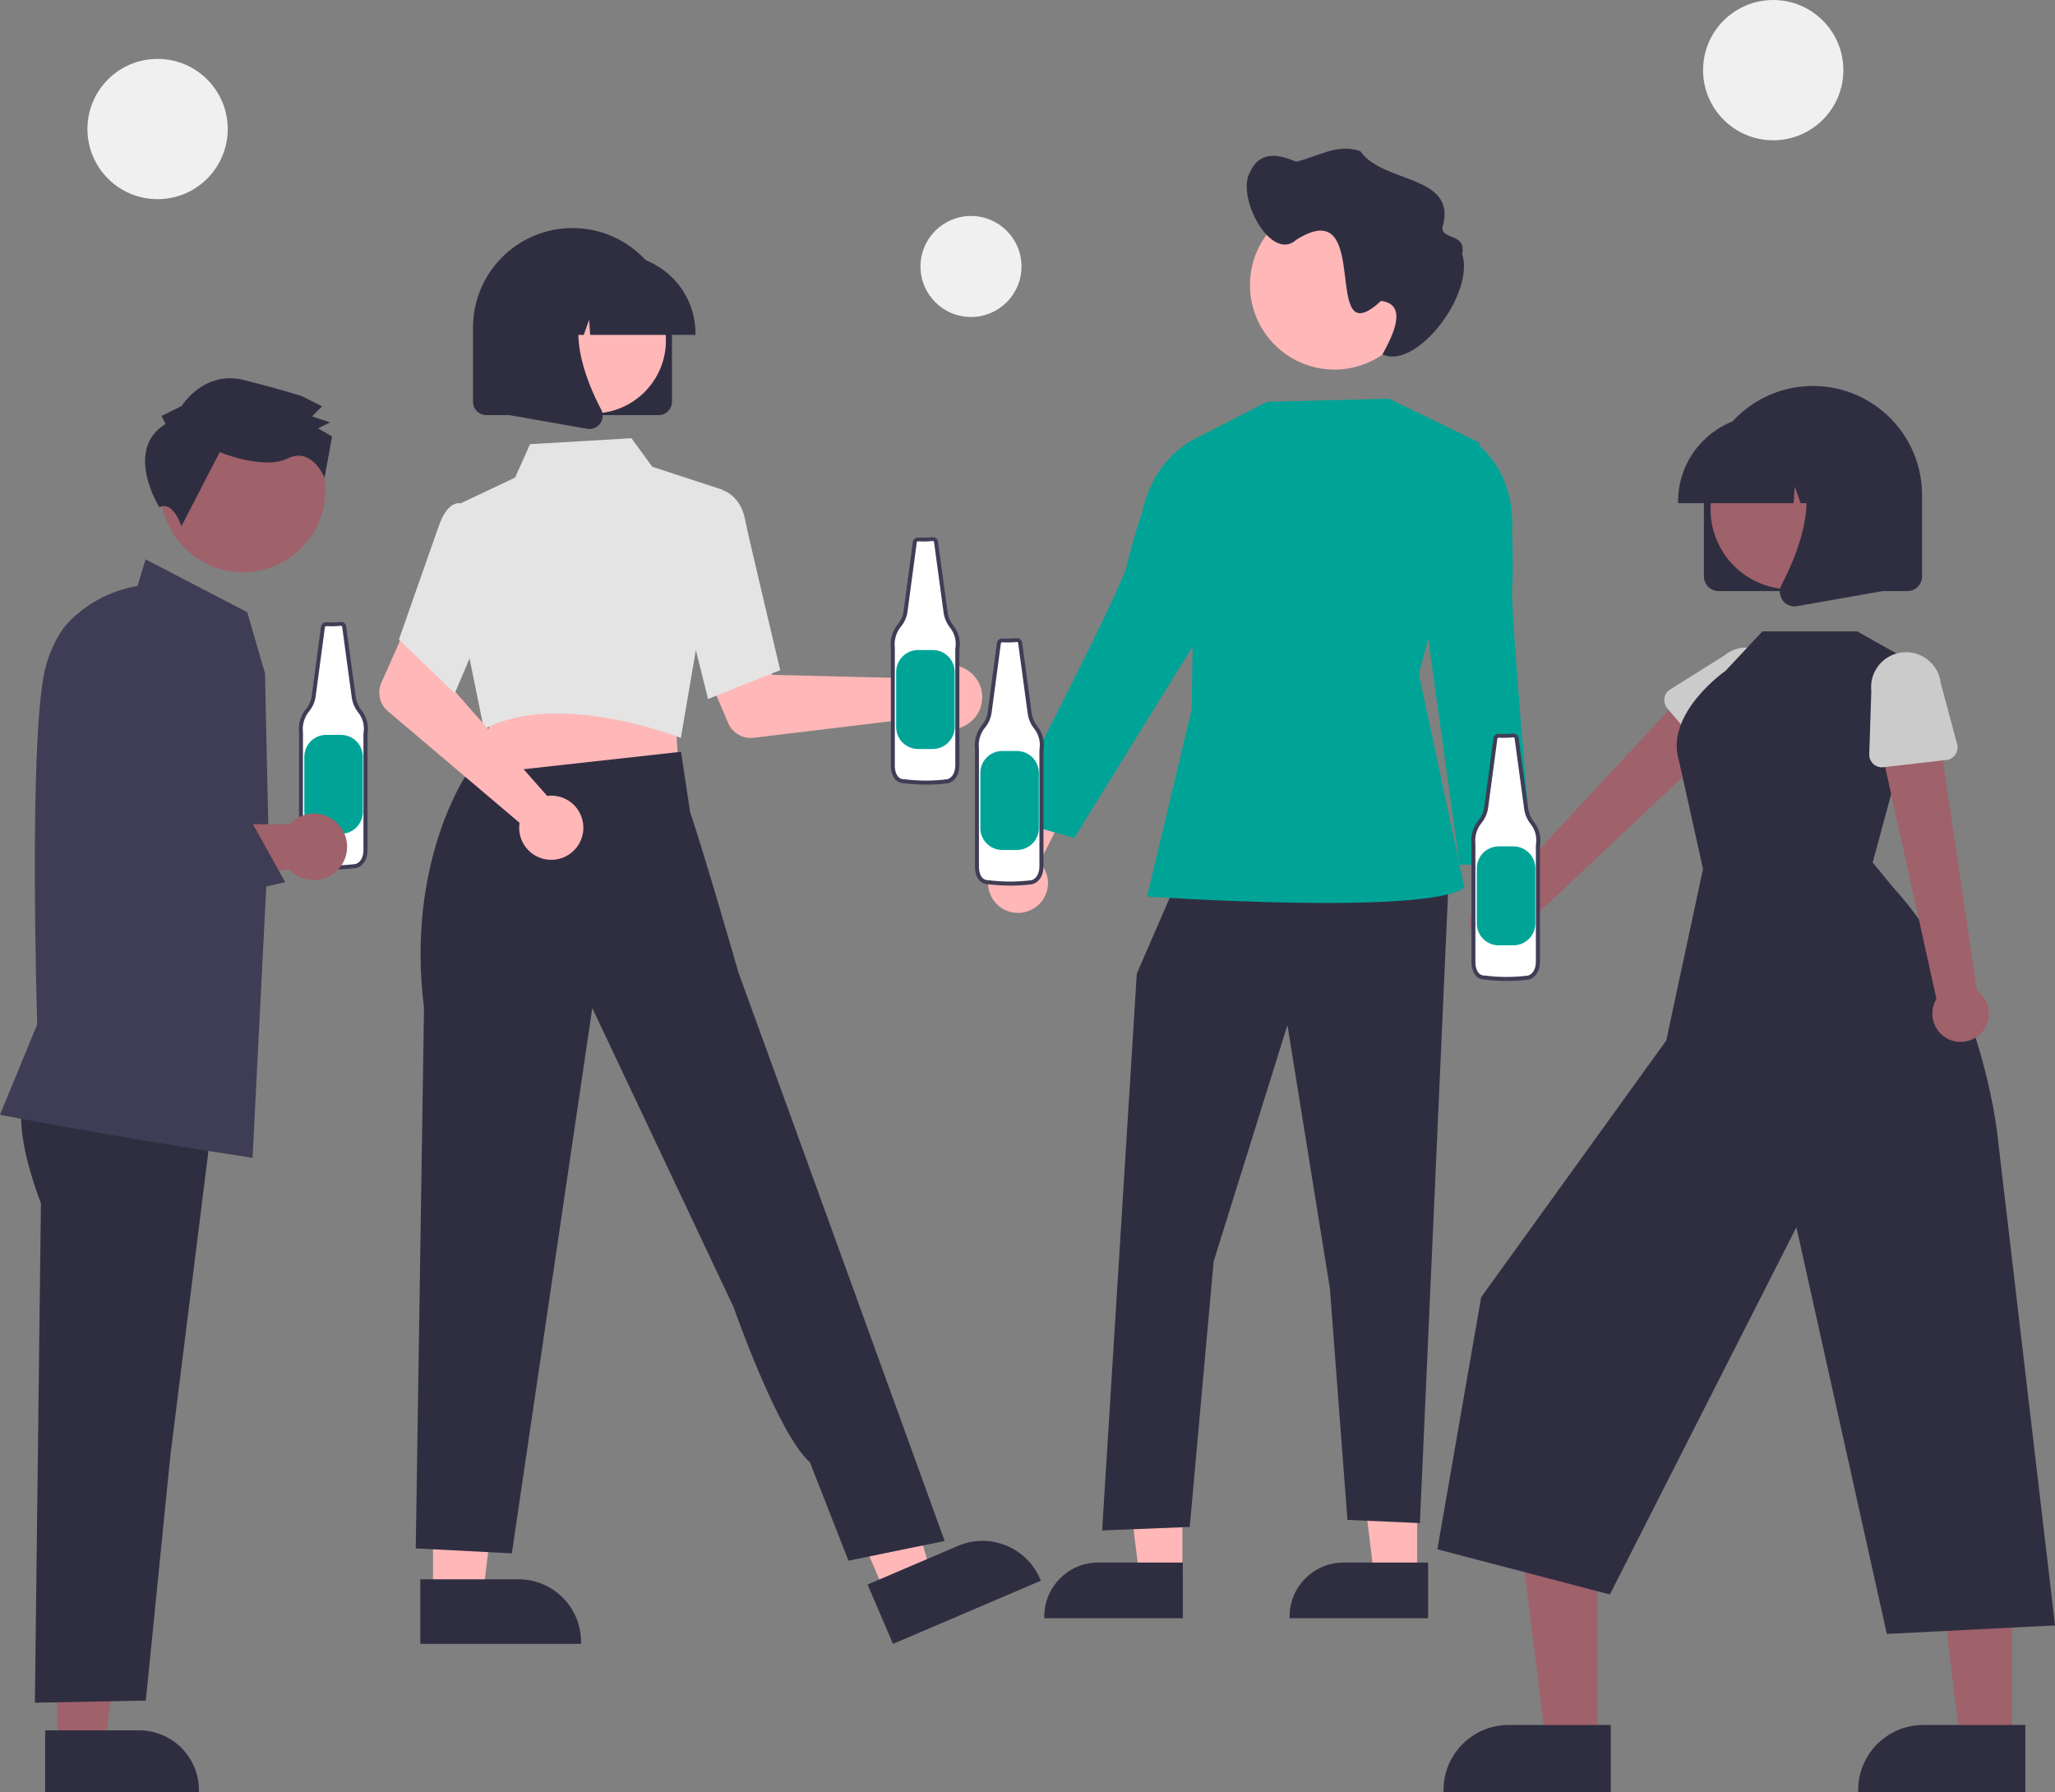 <?xml version="1.0" encoding="UTF-8"?><svg id="_レイヤー_2" xmlns="http://www.w3.org/2000/svg" viewBox="0 0 370.62 323.21"><rect x="0" y="0" width="370.62" height="323.21" fill="#808080" stroke="none"/><defs><style>.cls-1{fill:#ffb7b7;}.cls-2{fill:#f0f0f0;}.cls-3{fill:#2f2e41;}.cls-4{fill:#fff;}.cls-5{fill:#cbcbcb;}.cls-6{fill:#3f3d56;}.cls-7{fill:#9f616a;}.cls-8{fill:#e4e4e4;}.cls-9{fill:#00a497;}</style></defs><path class="cls-4" d="M61.47,112.51c-.87,.09-1.74,.11-2.61,.06-.31-.03-.59,.19-.63,.49l-1.66,12.49c-.13,.91-.5,1.76-1.07,2.47-.96,1.15-1.4,2.64-1.21,4.12v21.21s-.11,2.83,2.07,2.83c2.6,.33,5.23,.33,7.83,0,0,0,1.74-.33,1.74-2.94v-20.89c.27-1.47-.12-2.99-1.07-4.15-.56-.72-.91-1.56-1.04-2.46l-1.73-12.75c-.04-.3-.31-.51-.61-.49Z"/><path class="cls-6" d="M60.26,156.79c-1.31,0-2.63-.08-3.93-.24-.59,.01-1.16-.22-1.57-.64-.88-.92-.84-2.49-.83-2.56v-21.18c-.19-1.57,.28-3.15,1.3-4.37,.53-.66,.88-1.45,.99-2.29l1.66-12.48c.07-.5,.52-.85,1.02-.8,.85,.04,1.69,.02,2.54-.06h0c.49-.04,.92,.31,.99,.8l1.73,12.75c.12,.83,.45,1.62,.97,2.29,1.01,1.23,1.43,2.84,1.15,4.4v20.85c0,2.87-2.01,3.29-2.03,3.29-1.32,.17-2.66,.25-3.99,.25Zm-1.44-43.86c-.11,0-.21,.07-.22,.18l-1.67,12.49c-.14,.97-.53,1.89-1.15,2.65-.89,1.07-1.31,2.47-1.14,3.85v.04s0,21.21,0,21.21c0,.03-.04,1.35,.63,2.05,.28,.29,.67,.44,1.07,.42h.04c2.57,.33,5.17,.33,7.74,0,.03,0,1.43-.33,1.43-2.58v-20.95c.26-1.37-.11-2.78-.99-3.86-.6-.77-.98-1.67-1.12-2.64l-1.73-12.75c-.02-.11-.11-.19-.22-.18-.88,.09-1.77,.11-2.66,.06,0,0-.02,0-.03,0h0Z"/><path class="cls-9" d="M58.84,132.53h2.64c2.18,0,3.96,1.77,3.96,3.96v9.93c0,2.18-1.77,3.96-3.96,3.96h-2.64c-2.18,0-3.96-1.77-3.96-3.96h0v-9.93c0-2.18,1.77-3.96,3.96-3.96h0Z"/><polygon class="cls-7" points="10.34 314.87 18.94 314.87 23.03 281.69 10.33 281.69 10.34 314.87"/><path class="cls-3" d="M8.14,312.06H25.08s0,0,0,0c5.96,0,10.8,4.83,10.8,10.8v.35H8.14s0-11.15,0-11.15Z"/><path class="cls-3" d="M4.93,196.36s-3.73,4.21,2.45,20.64l-1.09,90.08,20.01-.39,4.4-43.94,8.01-64.12-33.77-2.27Z"/><path class="cls-6" d="M45.56,208.81l-.22-.03c-25.59-3.9-44.91-7.65-45.1-7.68l-.24-.05,6.71-16.32c-.05-1.71-1.51-49.59,1.27-63.34,2.69-13.32,15.38-15.5,16.82-15.71l1.45-4.81,18.34,9.54,3.2,11.01,.65,30.17-2.89,57.22Z"/><path class="cls-7" d="M56.6,146.72c-1.67,0-3.26,.7-4.4,1.92H21.38l-11.29,2.4,1.85,14.3,40.16-8.64c2.2,2.48,5.99,2.71,8.48,.51,2.48-2.2,2.71-5.99,.51-8.48-1.14-1.29-2.78-2.02-4.5-2.02h0Z"/><circle class="cls-7" cx="43.83" cy="88.34" r="14.86"/><path class="cls-3" d="M29.86,76.47l-.72-1.45,3.62-1.8s4-6.5,11.23-4.68,10.49,2.92,10.49,2.92l3.61,1.82-1.81,1.81,3.25,1.09-2.17,1.08,2.53,1.45-1.36,7.45s-2.26-5.65-6.61-3.49-12.3-1.12-12.3-1.12l-6.91,13.37s-1.43-4.69-3.97-3.44c0,0-6.49-10.34,1.12-15.03Z"/><path class="cls-6" d="M12.14,168.02l-3.52-10.49-.85-34.95,1.5-4.96c2.22-7.32,9.95-11.46,17.28-9.24,7.32,2.22,11.46,9.95,9.24,17.28-.1,.34-.22,.69-.35,1.02l-8.05,20.63,.41,.79,17.44-.14,6.2,11.15-39.29,8.91Z"/><path class="cls-1" d="M186.64,163.71c2.46-1.66,3.11-4.99,1.45-7.45-.18-.26-.38-.51-.6-.74l8.6-17.03-9.85,1.14-6.65,16c-2,2.21-1.83,5.62,.38,7.62,1.85,1.67,4.6,1.86,6.66,.45Z"/><polygon class="cls-1" points="255.58 284.33 247.84 284.33 244.15 254.45 255.58 254.45 255.58 284.33"/><path class="cls-3" d="M257.56,291.84h-24.98v-.32c0-5.37,4.35-9.72,9.72-9.72h15.26s0,10.04,0,10.04Z"/><polygon class="cls-1" points="213.24 284.33 205.49 284.33 201.81 254.45 213.24 254.45 213.24 284.33"/><path class="cls-3" d="M213.32,291.84h-24.98v-.32c0-5.37,4.35-9.72,9.72-9.72h15.26s0,10.04,0,10.04Z"/><polygon class="cls-3" points="212.61 158.12 205.02 175.59 198.77 276.01 214.57 275.38 218.88 227.51 232.19 184.87 239.85 232.4 243.01 274.11 256.08 274.68 261.29 158.12 212.61 158.12"/><path class="cls-9" d="M250.51,71.91l-21.98,.55-12.9,6.62-.71,48.87-8.05,33.74s50.28,3.46,57.24-1.59l-8.22-38.55,11.02-41.66-16.4-7.99Z"/><path class="cls-9" d="M219.03,79.9l-2.05-1.38s-8.48,2.54-10.98,13.84c0,0-1.92,5.67-2.76,9.57-.96,4.47-22.27,45.55-22.27,45.55l12.76,3.66,23.39-37.82,1.91-33.42Z"/><path class="cls-1" d="M266.57,169.98c-1.91-2.27-1.61-5.66,.66-7.56,.24-.2,.5-.38,.78-.54l-3.57-18.74,9.15,3.81,1.99,17.21c1.31,2.68,.21,5.91-2.47,7.22-2.24,1.1-4.94,.52-6.53-1.4Z"/><path class="cls-9" d="M263.61,80.48l2.35-.76s7.45,4.78,6.74,16.34c0,0,.28,5.98,.01,9.96-.31,4.56,3.79,49.92,3.79,49.92h-13.27l-5.69-41.08,6.07-34.38Z"/><path class="cls-1" d="M255.91,51.41c0,8.41-6.82,15.24-15.24,15.24s-15.24-6.82-15.24-15.24,6.82-15.24,15.24-15.24h0c8.39-.02,15.22,6.77,15.24,15.16,0,.03,0,.05,0,.08Z"/><path class="cls-3" d="M225.49,30.94c1.78-3.84,5.24-3.08,8.26-1.78,3.83-.85,7.46-3.39,11.59-1.89,4.06,5.91,17.69,4.17,14.79,13.78,0,2.3,4.33,.96,3.58,4.74,2.3,7.26-8.3,21.01-14.38,18.12,1.5-2.76,4.94-9.02-.27-9.64-11.21,10.43-1.16-19.86-15.24-11.05-4.66,4.27-11.05-8.01-8.32-12.28Z"/><path class="cls-7" d="M269.24,171.5c2.74,.55,5.41-1.22,5.96-3.97,.06-.29,.09-.59,.1-.89l38.26-36.01-8.61-6.87-34.96,37.65c-2.81,.12-4.98,2.5-4.86,5.31,.1,2.35,1.81,4.32,4.11,4.77h0Z"/><path class="cls-5" d="M308.13,136.46l-7.44-8.72c-.81-.95-.7-2.39,.25-3.2,.08-.07,.17-.14,.27-.2l9.69-6.07c2.66-2.25,6.64-1.91,8.89,.75,2.24,2.65,1.91,6.61-.73,8.86l-7.49,8.59c-.82,.94-2.26,1.04-3.2,.22-.08-.07-.16-.15-.23-.24h0Z"/><polygon class="cls-7" points="288.12 314.14 278.77 314.14 274.32 278.06 288.12 278.06 288.12 314.14"/><path class="cls-3" d="M290.5,323.21h-30.16v-.38c0-6.48,5.26-11.74,11.74-11.74h18.42s0,12.12,0,12.12Z"/><polygon class="cls-7" points="362.89 314.14 353.54 314.14 349.09 278.06 362.89 278.06 362.89 314.14"/><path class="cls-3" d="M365.28,323.21h-30.16v-.38c0-6.48,5.26-11.74,11.74-11.74h18.42s0,12.12,0,12.12Z"/><path class="cls-3" d="M337.73,155.58l9.43-34.84-12.23-6.88h-17.07l-6.64,7.1s-11.09,7.72-8.41,16.27l4.33,19.48-6.63,30.94-33.38,46.29-7.9,45.47,31.11,8.15,33.64-66.23,16.31,73.34,30.34-1.53-10.45-88.92s-2.98-27.09-18.6-44l-3.83-4.66Z"/><path class="cls-7" d="M357.2,186.4c1.99-1.97,2-5.17,.03-7.16-.21-.21-.44-.4-.68-.58l-7.32-49.35-10.5,3.32,10.51,47.53c-1.46,2.4-.7,5.53,1.7,7,2.01,1.22,4.6,.91,6.26-.75Z"/><path class="cls-5" d="M351.04,137.06l-11.39,1.31c-1.25,.14-2.37-.75-2.52-2-.01-.11-.02-.22-.01-.33l.37-11.43c-.38-3.46,2.12-6.58,5.58-6.95,3.45-.38,6.55,2.1,6.95,5.55l2.95,11.01c.32,1.21-.39,2.46-1.61,2.78-.11,.03-.22,.05-.33,.06h0Z"/><path class="cls-3" d="M307.3,103.96v-14.68c0-10.86,8.81-19.67,19.67-19.67s19.67,8.81,19.67,19.67v14.68c0,1.46-1.18,2.64-2.64,2.64h-34.05c-1.46,0-2.64-1.18-2.64-2.64Z"/><circle class="cls-7" cx="322.92" cy="91.85" r="14.42"/><path class="cls-3" d="M302.64,90.46c0-8.59,6.97-15.55,15.56-15.56h2.94c8.59,0,15.55,6.97,15.56,15.56v.29h-6.2l-2.12-5.92-.42,5.92h-3.21l-1.07-2.99-.21,2.99h-20.82v-.29Z"/><path class="cls-3" d="M321.5,108.26c-.59-.8-.67-1.88-.21-2.76,3.11-5.92,7.47-16.85,1.69-23.59l-.42-.48h16.78v25.2l-15.25,2.69c-.15,.03-.31,.04-.47,.04-.84,0-1.64-.41-2.13-1.09Z"/><path class="cls-1" d="M167.24,121.68c-.21,.22-.41,.45-.58,.7l-27.35-.67-3.19-5.83-9.43,3.66,4.64,10.87c.77,1.8,2.64,2.88,4.59,2.65l30.9-3.73c1.98,2.51,5.62,2.94,8.13,.95s2.94-5.62,.95-8.13c-1.98-2.51-5.62-2.94-8.13-.95-.19,.15-.37,.31-.53,.48h0Z"/><polygon class="cls-1" points="78.09 287.75 87.08 287.75 91.36 253.07 78.09 253.07 78.09 287.75"/><path class="cls-3" d="M75.8,284.82h17.71s0,0,0,0c6.23,0,11.28,5.05,11.28,11.28v.37h-28.99s0-11.65,0-11.65Z"/><polygon class="cls-1" points="159.74 287.55 168.01 284.02 158.32 250.45 146.12 255.66 159.74 287.55"/><path class="cls-3" d="M156.48,285.76l16.28-6.96h0c5.73-2.45,12.36,.21,14.81,5.94l.14,.34-26.66,11.39-4.58-10.71Z"/><polygon class="cls-1" points="121.8 129.19 122.45 139.72 103.44 141.76 83.56 143.89 89.41 127.89 121.8 129.19"/><path class="cls-8" d="M122.47,132.97c-.22-.08-21.68-8.44-34.87-1.61l-.32,.17-2.63-12.95-1.5-27.84,9.75-4.61,2.69-6.02,18.29-1.08,3.76,5.15,12.8,4.19-7.65,44.71-.32-.12Z"/><path class="cls-8" d="M123.14,107.84l2.26-17.78,5.15-1.57,.09,.03c.12,.04,2.92,1.12,3.69,4.99,.74,3.72,6.28,26.87,6.33,27.11l.06,.23-13.02,5.21-4.56-18.22Z"/><path class="cls-3" d="M153.04,281.46l17.33-3.55-27.7-76.42-9.48-26.07s-6.01-20.9-8.73-28.99l-1.64-10.85-38.8,4.3s-10.84,15.92-7.55,41.86l-1.49,97.51,17.33,.89,14.51-98.34,25.47,53.91s8.03,23.01,13.77,27.99l6.96,17.77Z"/><path class="cls-1" d="M99.59,143.49c-.31,0-.61,0-.91,.05l-18.1-20.51,2.11-6.3-9.1-4.42-4.81,10.8c-.8,1.79-.32,3.9,1.18,5.16l23.74,20.12c-.49,3.16,1.67,6.12,4.83,6.61,3.16,.49,6.12-1.67,6.61-4.83,.49-3.16-1.67-6.12-4.83-6.61-.24-.04-.48-.06-.72-.07h0Z"/><path class="cls-8" d="M71.94,115.35l7.08-20.16c.8-2.38,1.79-3.82,2.96-4.29,.47-.21,1-.21,1.47-.01l3.17,4.01,2.95,12.37-7.55,17.76-10.08-9.68Z"/><path class="cls-3" d="M118.79,74.87h-31.07c-1.33,0-2.41-1.08-2.41-2.41v-13.39c0-9.91,8.03-17.94,17.94-17.94s17.94,8.03,17.94,17.94h0v13.39c0,1.33-1.08,2.41-2.41,2.41Z"/><circle class="cls-1" cx="106.94" cy="61.4" r="13.16"/><path class="cls-3" d="M125.44,60.4h-19l-.19-2.73-.97,2.73h-2.93l-.39-5.41-1.93,5.41h-5.66v-.27c0-7.84,6.36-14.19,14.19-14.19h2.68c7.84,0,14.19,6.36,14.19,14.19v.27Z"/><path class="cls-3" d="M106.29,77.37c-.14,0-.29-.01-.43-.04l-13.91-2.45v-22.99h15.31l-.38,.44c-5.27,6.15-1.3,16.13,1.54,21.53,.43,.81,.35,1.79-.19,2.52-.45,.62-1.17,.99-1.95,.99Z"/><path class="cls-4" d="M272.92,132.63c-.87,.09-1.74,.11-2.61,.06-.31-.03-.59,.19-.63,.49l-1.66,12.49c-.13,.91-.5,1.76-1.07,2.47-.96,1.15-1.4,2.64-1.21,4.12v21.21s-.11,2.83,2.07,2.83c2.6,.33,5.23,.33,7.83,0,0,0,1.74-.33,1.74-2.94v-20.89c.27-1.47-.12-2.99-1.07-4.15-.56-.72-.91-1.56-1.04-2.46l-1.73-12.75c-.04-.3-.31-.51-.61-.49Z"/><path class="cls-6" d="M271.71,176.91c-1.31,0-2.63-.08-3.93-.24-.59,.01-1.16-.22-1.57-.64-.88-.92-.84-2.49-.83-2.56v-21.18c-.19-1.57,.28-3.15,1.3-4.37,.53-.66,.88-1.45,.99-2.29l1.66-12.48c.07-.5,.52-.85,1.02-.8,.85,.04,1.69,.02,2.54-.06h0c.49-.04,.92,.31,.99,.8l1.73,12.75c.12,.83,.45,1.62,.97,2.29,1.01,1.23,1.43,2.84,1.15,4.4v20.85c0,2.87-2.01,3.29-2.03,3.29-1.32,.17-2.66,.25-3.99,.25Zm-1.44-43.86c-.11,0-.21,.07-.22,.18l-1.67,12.49c-.14,.97-.53,1.89-1.15,2.65-.89,1.07-1.31,2.47-1.14,3.85v.04s0,21.21,0,21.21c0,.03-.04,1.35,.63,2.05,.28,.29,.67,.44,1.07,.42h.04c2.57,.33,5.17,.33,7.74,0,.03,0,1.43-.33,1.43-2.58v-20.95c.26-1.37-.11-2.78-.99-3.86-.6-.77-.98-1.67-1.12-2.64l-1.73-12.75c-.02-.11-.11-.19-.22-.18-.88,.09-1.77,.11-2.66,.06,0,0-.02,0-.03,0Z"/><path class="cls-9" d="M270.3,152.64h2.64c2.18,0,3.96,1.77,3.96,3.96h0v9.93c0,2.18-1.77,3.96-3.96,3.96h-2.64c-2.18,0-3.96-1.77-3.96-3.96h0v-9.93c0-2.18,1.77-3.96,3.96-3.96h0Z"/><path class="cls-4" d="M183.39,115.43c-.87,.09-1.74,.11-2.61,.06-.31-.03-.59,.19-.63,.49l-1.66,12.49c-.13,.91-.5,1.76-1.07,2.47-.96,1.15-1.4,2.64-1.21,4.12v21.21s-.11,2.83,2.07,2.83c2.6,.33,5.23,.33,7.83,0,0,0,1.74-.33,1.74-2.94v-20.89c.27-1.47-.12-2.99-1.07-4.15-.56-.72-.91-1.56-1.04-2.46l-1.73-12.75c-.04-.3-.31-.51-.61-.49Z"/><path class="cls-6" d="M182.17,159.71c-1.31,0-2.63-.08-3.93-.24-.59,.01-1.16-.22-1.57-.64-.88-.92-.84-2.49-.83-2.56v-21.18c-.19-1.57,.28-3.15,1.3-4.37,.53-.66,.88-1.45,.99-2.29l1.66-12.48c.07-.5,.52-.85,1.02-.8,.85,.04,1.69,.02,2.54-.06h0c.49-.04,.92,.31,.99,.8l1.73,12.75c.12,.83,.45,1.62,.97,2.29,1.01,1.23,1.43,2.84,1.15,4.4v20.85c0,2.87-2.01,3.29-2.03,3.29-1.32,.17-2.66,.25-3.99,.25Zm-1.44-43.86c-.11,0-.21,.07-.22,.18l-1.67,12.49c-.14,.97-.53,1.89-1.15,2.65-.89,1.07-1.31,2.47-1.14,3.85v.04s0,21.21,0,21.21c0,.03-.04,1.35,.63,2.05,.28,.29,.67,.44,1.07,.42h.04c2.57,.33,5.17,.33,7.74,0,.03,0,1.43-.33,1.43-2.58v-20.95c.26-1.37-.11-2.78-.99-3.86-.6-.77-.98-1.67-1.12-2.64l-1.73-12.75c-.02-.11-.11-.19-.22-.18-.88,.09-1.77,.11-2.66,.06,0,0-.02,0-.03,0Z"/><path class="cls-9" d="M180.76,135.44h2.64c2.18,0,3.96,1.77,3.96,3.96v9.93c0,2.18-1.77,3.96-3.96,3.96h-2.64c-2.18,0-3.96-1.77-3.96-3.96v-9.93c0-2.18,1.77-3.96,3.96-3.96h0Z"/><path class="cls-4" d="M168.21,97.22c-.87,.09-1.74,.11-2.61,.06-.31-.03-.59,.19-.63,.49l-1.66,12.49c-.13,.91-.5,1.76-1.07,2.47-.96,1.15-1.4,2.64-1.21,4.12v21.21s-.11,2.83,2.07,2.83c2.6,.33,5.23,.33,7.83,0,0,0,1.74-.33,1.74-2.94v-20.89c.27-1.47-.12-2.99-1.07-4.15-.56-.72-.91-1.56-1.04-2.46l-1.73-12.75c-.04-.3-.31-.51-.61-.49Z"/><path class="cls-6" d="M167,141.5c-1.31,0-2.63-.08-3.93-.24-.59,.01-1.16-.22-1.57-.64-.88-.92-.84-2.49-.83-2.56v-21.18c-.19-1.57,.28-3.15,1.3-4.37,.53-.66,.88-1.45,.99-2.29l1.66-12.48c.07-.5,.52-.85,1.02-.8,.85,.04,1.69,.02,2.54-.06h0c.49-.04,.92,.31,.99,.8l1.73,12.75c.12,.83,.45,1.62,.97,2.29,1.01,1.23,1.43,2.84,1.15,4.4v20.85c0,2.87-2.01,3.29-2.03,3.29-1.32,.17-2.66,.25-3.99,.25Zm-1.44-43.86c-.11,0-.21,.07-.22,.18l-1.67,12.49c-.14,.97-.53,1.89-1.15,2.65-.89,1.07-1.31,2.47-1.14,3.85v.04s0,21.21,0,21.21c0,.03-.04,1.35,.63,2.05,.28,.29,.67,.44,1.07,.42h.04c2.57,.33,5.17,.33,7.74,0,.03,0,1.43-.33,1.43-2.58v-20.95c.26-1.37-.11-2.78-.99-3.86-.6-.77-.98-1.67-1.12-2.64l-1.73-12.75c-.02-.11-.11-.19-.22-.18-.88,.09-1.77,.11-2.66,.06,0,0-.02,0-.03,0Z"/><path class="cls-9" d="M165.58,117.23h2.64c2.18,0,3.96,1.77,3.96,3.96v9.93c0,2.18-1.77,3.96-3.96,3.96h-2.64c-2.18,0-3.96-1.77-3.96-3.96v-9.93c0-2.18,1.77-3.96,3.96-3.96h0Z"/><circle class="cls-2" cx="28.42" cy="23.27" r="12.65"/><circle class="cls-2" cx="319.8" cy="12.65" r="12.65"/><circle class="cls-2" cx="175.12" cy="48.06" r="9.11"/></svg>